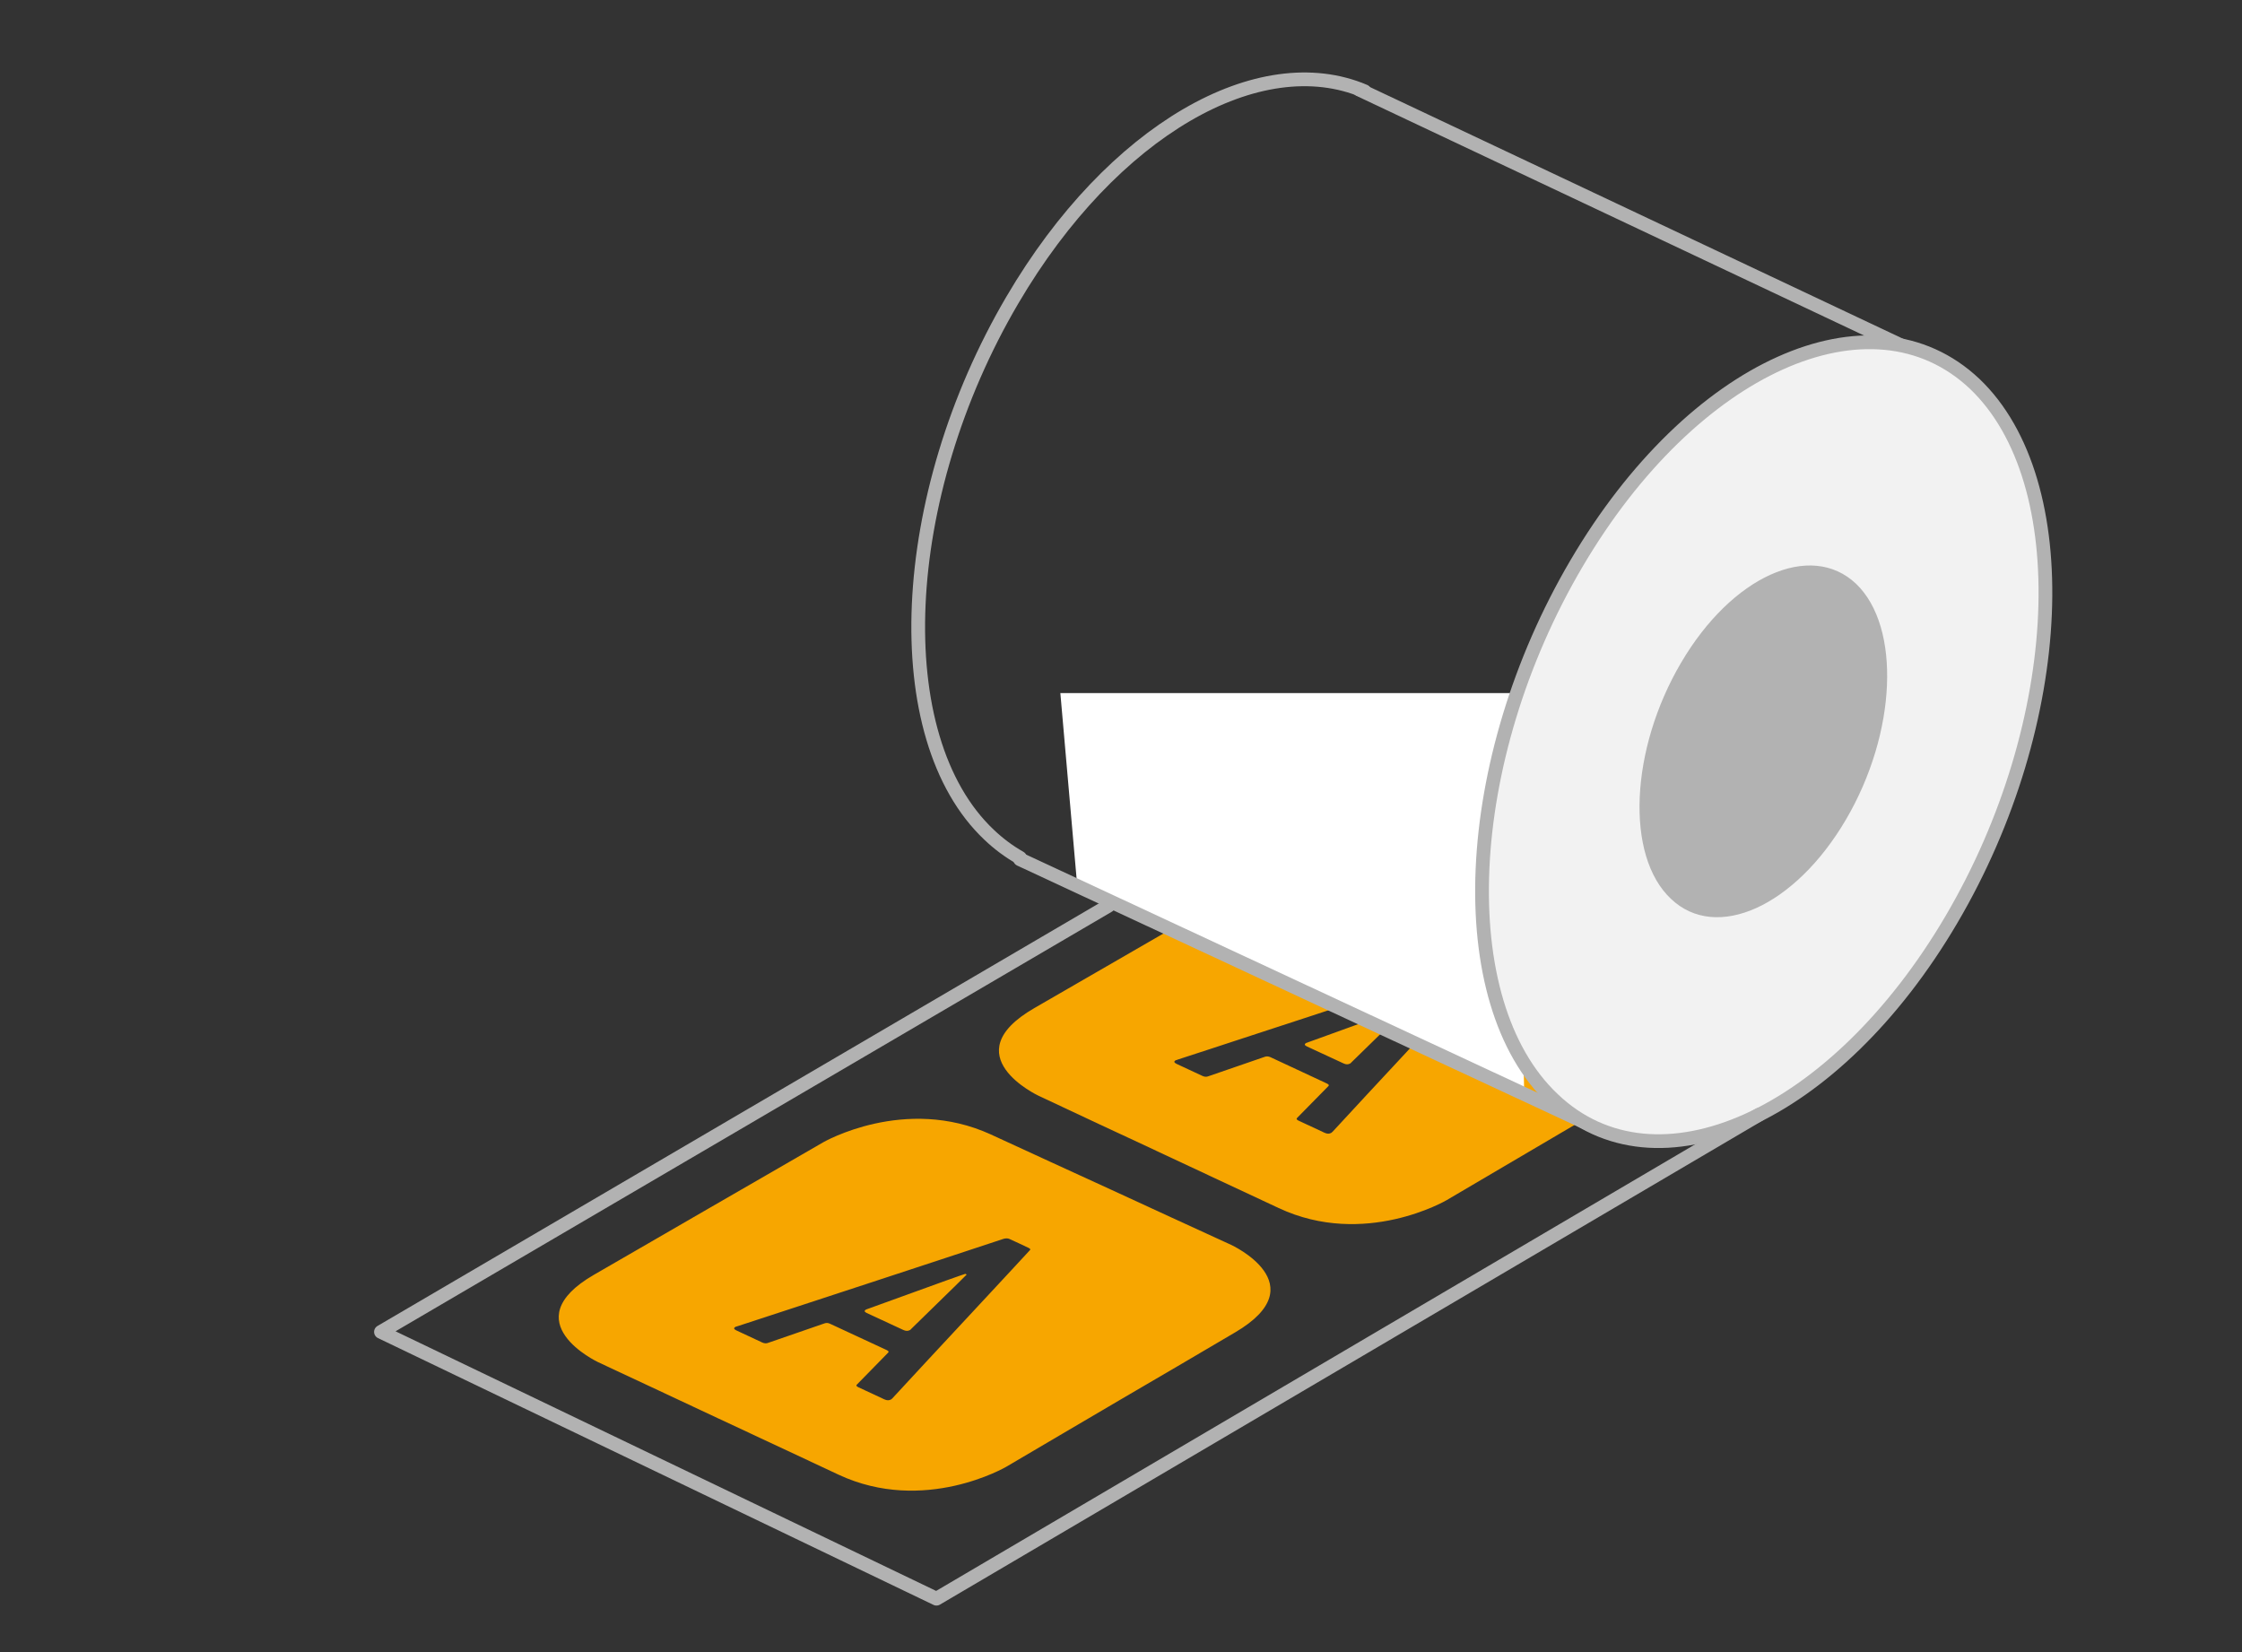 <?xml version="1.0" encoding="utf-8"?>
<!-- Generator: Adobe Illustrator 16.0.0, SVG Export Plug-In . SVG Version: 6.00 Build 0)  -->
<!DOCTYPE svg PUBLIC "-//W3C//DTD SVG 1.1//EN" "http://www.w3.org/Graphics/SVG/1.1/DTD/svg11.dtd">
<svg version="1.1" id="Warstwa_1" xmlns="http://www.w3.org/2000/svg" xmlns:xlink="http://www.w3.org/1999/xlink" x="0px" y="0px"
	 width="141.73px" height="104.441px" viewBox="0 0 141.73 104.441" enable-background="new 0 0 141.73 104.441"
	 xml:space="preserve">
<rect x="0" y="0" width="141.73" height="104.441" fill="#333333" stroke="none"/>
<g>
	<path fill="#F7A600" d="M77.826,78.69c0,0,5.426,2.496,0.254,5.533c-1.207,0.707-2.417,1.422-3.618,2.127
		c-1.21,0.707-2.419,1.414-3.624,2.119c-1.206,0.709-2.409,1.418-3.617,2.125c-1.195,0.709-2.407,1.416-3.611,2.125
		c0,0-5.177,3.035-10.605,0.496c-1.264-0.59-2.53-1.184-3.793-1.777c-1.266-0.594-2.539-1.184-3.802-1.775
		c-1.257-0.59-2.528-1.182-3.795-1.779c-1.262-0.592-2.527-1.182-3.8-1.777c0,0-5.436-2.547-0.256-5.533
		c1.204-0.697,2.409-1.395,3.617-2.09c1.203-0.695,2.413-1.393,3.616-2.092c1.208-0.695,2.408-1.389,3.618-2.088
		c1.206-0.699,2.411-1.396,3.623-2.094c0,0,5.17-2.992,10.613-0.494c1.259,0.58,2.534,1.166,3.8,1.748
		c1.258,0.578,2.526,1.158,3.797,1.74c1.257,0.58,2.525,1.16,3.789,1.746C75.297,77.53,76.562,78.106,77.826,78.69 M46.538,83.86
		c-0.009,0-0.032,0.006-0.041,0.008c-0.13,0.078-0.115,0.15,0.051,0.229c0.545,0.252,1.096,0.512,1.643,0.768
		c0.134,0.059,0.255,0.064,0.372,0.018c1.196-0.412,2.386-0.82,3.567-1.232c0.11-0.039,0.227-0.031,0.356,0.033
		c1.183,0.549,2.378,1.102,3.561,1.654c0.128,0.061,0.158,0.119,0.092,0.172c-0.657,0.666-1.302,1.328-1.952,1.994
		c-0.079,0.059-0.06,0.127,0.075,0.186c0.543,0.258,1.097,0.514,1.642,0.766c0.163,0.074,0.302,0.08,0.435,0
		c0.008,0,0.024-0.014,0.024-0.014c0-0.014,0.013-0.021,0.041-0.041c0.721-0.779,1.442-1.559,2.166-2.34
		c0.721-0.779,1.45-1.559,2.172-2.334c0.725-0.781,1.448-1.559,2.17-2.334c0.727-0.775,1.442-1.559,2.169-2.34
		c0.086-0.063,0.055-0.125-0.075-0.18c-0.389-0.188-0.792-0.371-1.19-0.555c-0.091-0.045-0.222-0.049-0.358-0.014
		c-1.406,0.467-2.82,0.932-4.211,1.389c-1.4,0.461-2.814,0.92-4.215,1.385c-1.402,0.463-2.811,0.92-4.218,1.383
		c-1.398,0.459-2.809,0.916-4.214,1.379C46.572,83.852,46.558,83.856,46.538,83.86 M59.842,80.934
		c0.134-0.049,0.301-0.105,0.5-0.176c0.2-0.076,0.423-0.146,0.681-0.236c0.029,0.016,0.058,0.025,0.088,0.045
		c-0.227,0.225-0.453,0.449-0.677,0.672c-0.952,0.924-1.889,1.85-2.84,2.773c-0.024,0.018-0.036,0.031-0.036,0.037
		c0.006,0.012-0.005,0.012-0.028,0.023c-0.127,0.074-0.264,0.074-0.43-0.004c-0.766-0.354-1.532-0.711-2.306-1.07
		c-0.155-0.074-0.176-0.145-0.049-0.217c0.021-0.01,0.03-0.016,0.049-0.021c0.023-0.006,0.043-0.012,0.06-0.021
		C56.513,82.135,58.17,81.54,59.842,80.934"/>
	<path fill="#F7A600" d="M105.653,61.836c0,0,5.427,2.5,0.252,5.54c-1.204,0.707-2.413,1.418-3.619,2.123
		c-1.205,0.711-2.414,1.418-3.623,2.123c-1.202,0.709-2.408,1.418-3.613,2.125c-1.201,0.703-2.41,1.412-3.609,2.123
		c0,0-5.18,3.035-10.606,0.494c-1.263-0.59-2.534-1.182-3.797-1.775c-1.263-0.592-2.534-1.188-3.798-1.777
		c-1.262-0.586-2.526-1.184-3.798-1.77c-1.263-0.598-2.528-1.188-3.799-1.783c0,0-5.436-2.547-0.258-5.535
		c1.205-0.695,2.409-1.394,3.616-2.089c1.206-0.693,2.415-1.394,3.62-2.091c1.206-0.698,2.404-1.389,3.617-2.088
		c1.203-0.699,2.408-1.397,3.623-2.098c0,0,5.171-2.99,10.613-0.493c1.26,0.578,2.53,1.165,3.801,1.748
		c1.257,0.578,2.526,1.159,3.794,1.744c1.259,0.58,2.527,1.158,3.795,1.744C103.123,60.681,104.389,61.258,105.653,61.836
		 M74.364,67.01c-0.009,0-0.029,0.006-0.039,0.01c-0.133,0.078-0.112,0.148,0.051,0.229c0.544,0.252,1.099,0.512,1.645,0.766
		c0.133,0.061,0.253,0.064,0.372,0.016c1.195-0.408,2.383-0.816,3.566-1.229c0.112-0.041,0.221-0.031,0.354,0.025
		c1.185,0.557,2.377,1.105,3.563,1.662c0.129,0.061,0.159,0.115,0.094,0.172c-0.658,0.662-1.308,1.326-1.956,1.988
		c-0.077,0.066-0.057,0.131,0.074,0.189c0.549,0.26,1.099,0.516,1.643,0.766c0.166,0.076,0.305,0.082,0.438,0
		c0.007-0.004,0.022-0.012,0.022-0.018c0-0.01,0.009-0.016,0.038-0.033c0.725-0.787,1.443-1.563,2.167-2.342
		c0.727-0.779,1.448-1.561,2.173-2.336c0.725-0.779,1.45-1.559,2.174-2.334c0.721-0.775,1.44-1.555,2.166-2.34
		c0.087-0.059,0.059-0.122-0.074-0.177c-0.392-0.191-0.793-0.371-1.188-0.557c-0.096-0.047-0.225-0.048-0.361-0.012
		c-1.401,0.464-2.818,0.933-4.212,1.388c-1.406,0.459-2.813,0.922-4.213,1.387c-1.406,0.457-2.811,0.918-4.22,1.379
		c-1.397,0.463-2.808,0.918-4.211,1.377C74.4,67.004,74.387,67.008,74.364,67.01 M87.669,64.084
		c0.137-0.047,0.309-0.105,0.501-0.178c0.201-0.07,0.421-0.145,0.681-0.232c0.028,0.012,0.057,0.025,0.088,0.043
		c-0.229,0.225-0.45,0.449-0.677,0.674c-0.949,0.918-1.889,1.85-2.841,2.773c-0.024,0.018-0.035,0.031-0.035,0.035
		c0.006,0.01-0.008,0.014-0.027,0.021c-0.128,0.078-0.265,0.078-0.428,0c-0.769-0.354-1.535-0.713-2.309-1.07
		c-0.157-0.076-0.182-0.145-0.052-0.221c0.021-0.012,0.03-0.016,0.052-0.018c0.023-0.004,0.039-0.012,0.057-0.021
		C84.341,65.288,85.999,64.688,87.669,64.084"/>
	<polygon fill="#FFFFFF" points="67.031,43.812 95.863,43.812 96.352,69.069 68.09,55.902 	"/>
	
		<polyline fill="none" stroke="#B2B2B2" stroke-width="0.868" stroke-linecap="round" stroke-linejoin="round" stroke-miterlimit="22.926" points="
		64.481,54.319 101.099,71.372 124.131,23.7 85.932,5.666 	"/>
	<path fill="#F2F2F2" d="M99.729,35.663c-7.286,12.41-7.97,27.58-1.471,33.724c6.496,6.201,17.745,1.111,25.035-11.305
		c7.282-12.409,7.906-27.576,1.459-33.725C118.257,18.216,107.018,23.252,99.729,35.663"/>
	
		<path fill="none" stroke="#B2B2B2" stroke-width="0.868" stroke-linecap="round" stroke-linejoin="round" stroke-miterlimit="22.926" d="
		M99.661,35.617c-7.331,12.461-8.02,27.692-1.481,33.864c6.533,6.229,17.851,1.113,25.181-11.355
		c7.326-12.458,7.953-27.687,1.47-33.863C118.297,18.095,106.99,23.152,99.661,35.617z"/>
	<path fill="#B2B2B2" d="M106.266,41.9c-3.223,5.485-3.52,12.198-0.643,14.91c2.868,2.745,7.844,0.49,11.065-4.993
		s3.492-12.188,0.646-14.914C114.461,34.186,109.484,36.415,106.266,41.9"/>
	
		<path fill="none" stroke="#B2B2B2" stroke-width="0.868" stroke-linecap="round" stroke-linejoin="round" stroke-miterlimit="22.926" d="
		M86.257,5.767C79.652,2.955,70.329,8.18,64.002,18.959c-7.314,12.445-7.994,27.646-1.477,33.807
		c0.609,0.58,1.262,1.063,1.956,1.457"/>
	
		<polyline fill="none" stroke="#B2B2B2" stroke-width="0.868" stroke-linecap="round" stroke-linejoin="round" stroke-miterlimit="22.926" points="
		70.076,57.252 24.082,84.192 59.199,101.057 111.218,70.452 	"/>
</g>
</svg>
